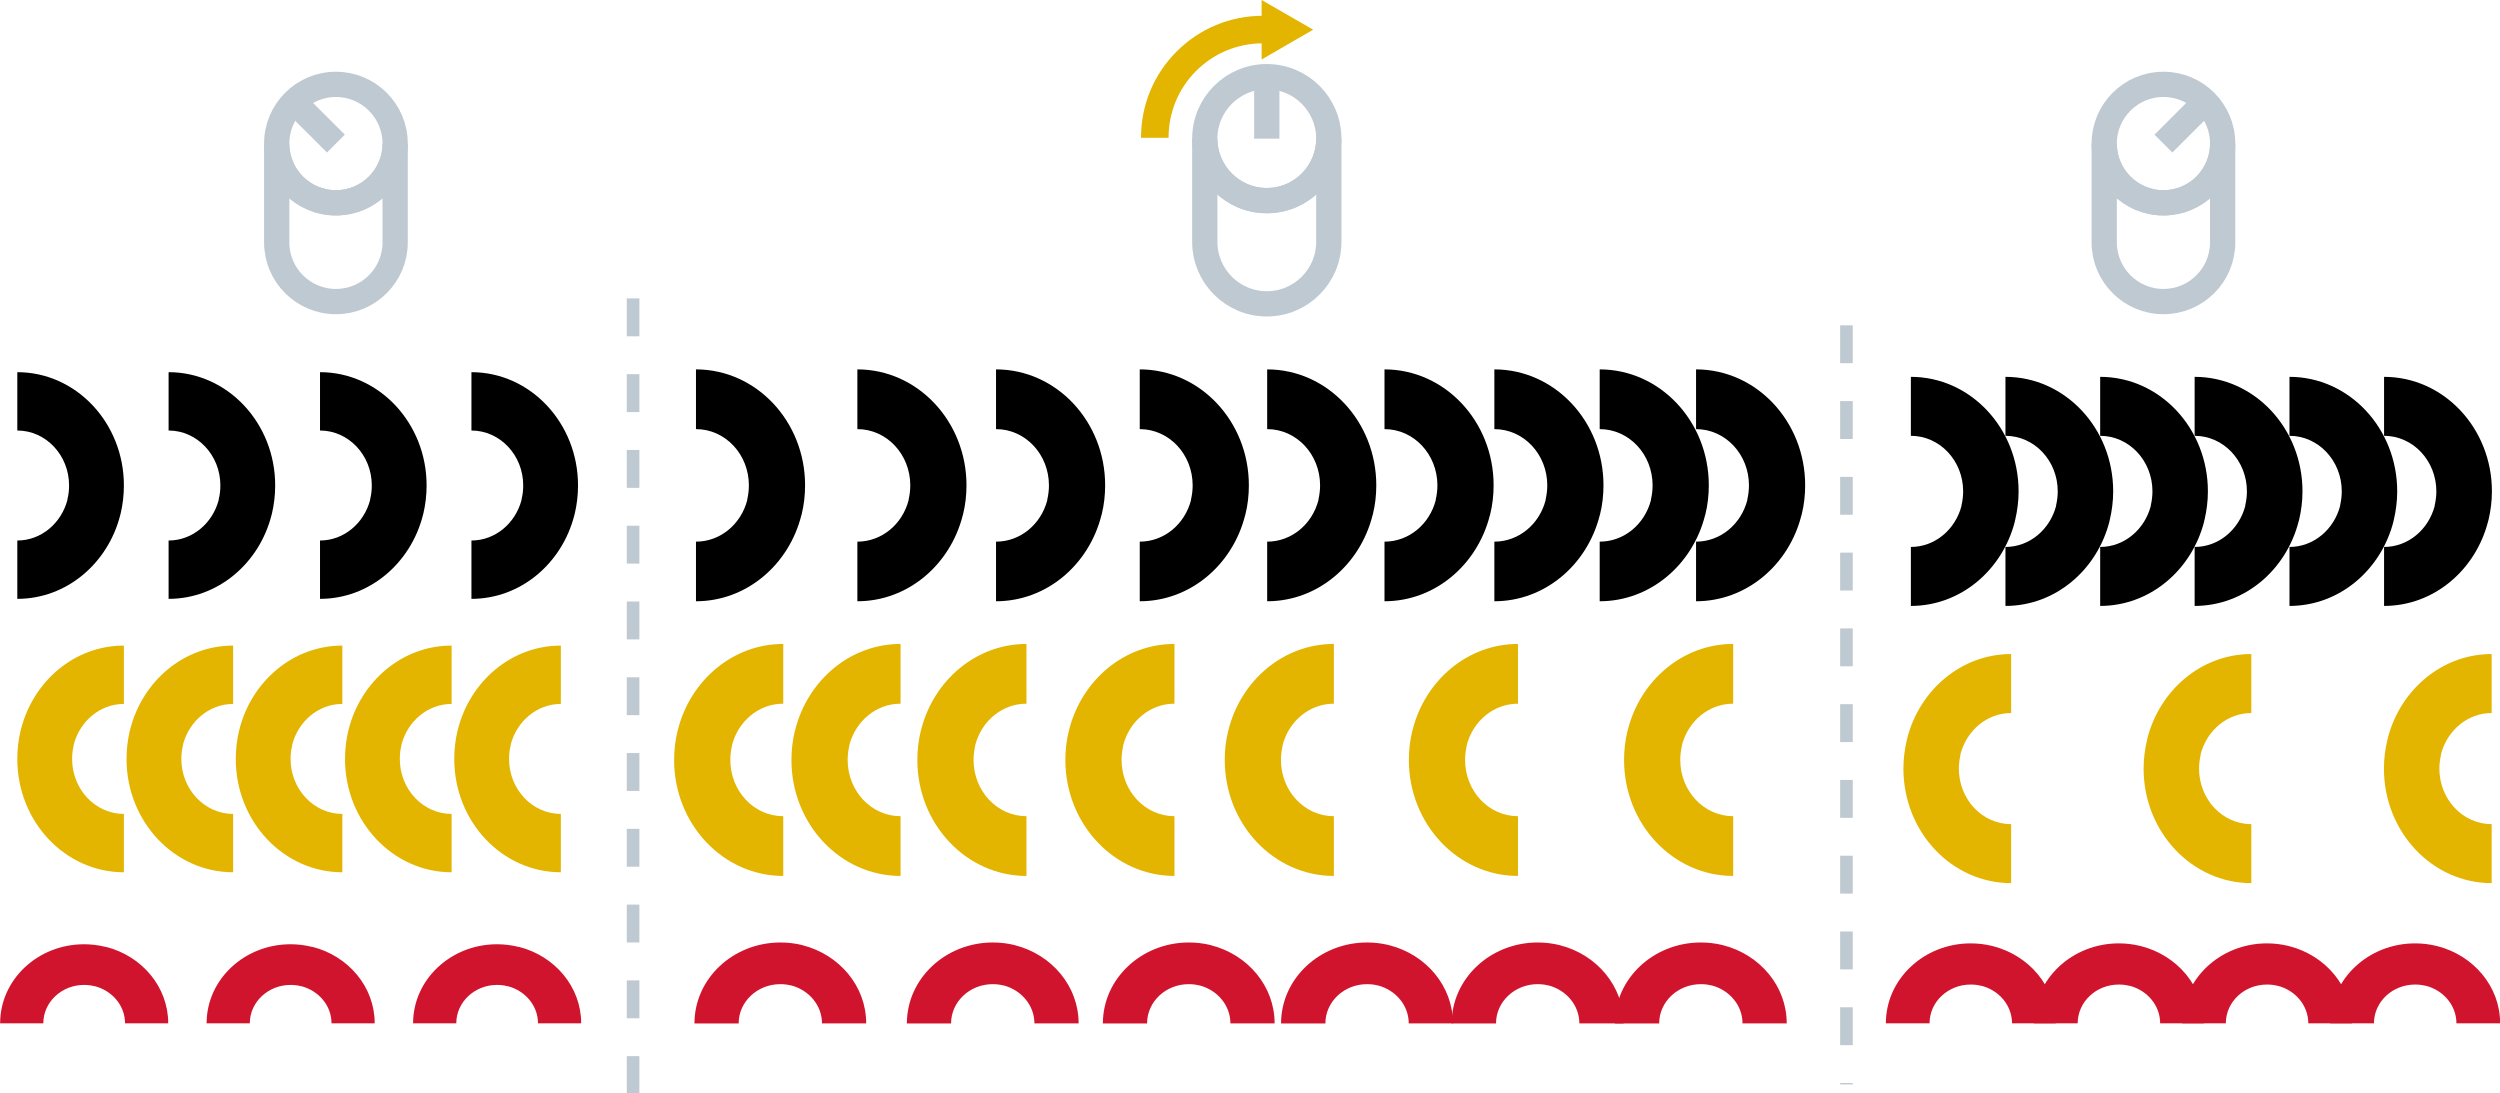 <?xml version="1.0" encoding="UTF-8"?>
<svg id="Ebene_2" data-name="Ebene 2" xmlns="http://www.w3.org/2000/svg" viewBox="0 0 197.96 86.58">
  <defs>
    <style>
      .cls-1 {
        stroke-width: 2px;
      }

      .cls-1, .cls-2 {
        fill: none;
        stroke: #bfc9d2;
        stroke-miterlimit: 10;
      }

      .cls-2 {
        stroke-dasharray: 0 0 3 3;
      }

      .cls-3, .cls-4, .cls-5 {
        stroke-width: 0px;
      }

      .cls-4 {
        fill: #d1142e;
      }

      .cls-5 {
        fill: #e3b400;
      }
    </style>
  </defs>
  <g id="Ebene_1-2" data-name="Ebene 1">
    <g>
      <path class="cls-3" d="m159.54,41.27l.03-.1c.17-.72.27-1.48.27-2.26,0-5.01-3.82-9.07-8.53-9.07v4.67c2.29,0,4.14,1.97,4.14,4.4,0,.38-.05.75-.13,1.1v.05c-.49,1.87-2.1,3.25-4.01,3.25v4.67c3.94,0,7.26-2.84,8.24-6.71"/>
      <path class="cls-4" d="m157.8,74.92l-.07-.02c-.54-.13-1.1-.2-1.68-.2-3.71,0-6.72,2.83-6.72,6.33h3.46c0-1.7,1.46-3.07,3.26-3.07.28,0,.55.03.82.1h.04c1.39.36,2.41,1.56,2.41,2.97h3.46c0-2.92-2.11-5.38-4.97-6.11"/>
      <path class="cls-4" d="m181.26,74.92l-.07-.02c-.54-.13-1.1-.2-1.68-.2-3.71,0-6.72,2.83-6.72,6.33h3.46c0-1.7,1.46-3.07,3.26-3.07.28,0,.55.03.82.1h.04c1.39.36,2.41,1.56,2.41,2.97h3.46c0-2.92-2.11-5.38-4.97-6.11"/>
      <path class="cls-4" d="m169.53,74.92l-.07-.02c-.54-.13-1.1-.2-1.68-.2-3.71,0-6.72,2.83-6.72,6.33h3.46c0-1.7,1.46-3.07,3.26-3.07.28,0,.55.03.82.1h.04c1.39.36,2.41,1.56,2.41,2.97h3.46c0-2.92-2.11-5.38-4.97-6.11"/>
      <path class="cls-3" d="m182.02,41.27l.03-.1c.17-.72.27-1.48.27-2.26,0-5.01-3.82-9.07-8.54-9.07v4.67c2.29,0,4.14,1.97,4.14,4.4,0,.38-.05.75-.13,1.1v.05c-.49,1.87-2.1,3.25-4.01,3.25v4.67c3.94,0,7.26-2.84,8.24-6.71"/>
      <path class="cls-5" d="m170.04,58.5l-.03.1c-.17.72-.27,1.48-.27,2.26,0,5.01,3.82,9.07,8.53,9.07v-4.67c-2.29,0-4.14-1.97-4.14-4.4,0-.38.05-.75.13-1.1v-.05c.49-1.87,2.1-3.25,4.01-3.25v-4.67c-3.94,0-7.26,2.84-8.24,6.71"/>
      <path class="cls-4" d="m192.99,74.92l-.07-.02c-.54-.13-1.1-.2-1.68-.2-3.71,0-6.72,2.83-6.72,6.33h3.46c0-1.7,1.46-3.07,3.26-3.07.28,0,.55.03.82.1h.04c1.39.36,2.41,1.56,2.41,2.97h3.46c0-2.92-2.11-5.38-4.97-6.11"/>
      <path class="cls-3" d="m197.02,41.27l.03-.1c.17-.72.27-1.48.27-2.26,0-5.01-3.82-9.07-8.54-9.07v4.67c2.29,0,4.14,1.97,4.14,4.4,0,.38-.05.75-.13,1.1v.05c-.49,1.87-2.1,3.25-4.01,3.25v4.67c3.94,0,7.26-2.84,8.24-6.71"/>
      <path class="cls-3" d="m174.53,41.27l.03-.1c.17-.72.27-1.48.27-2.26,0-5.01-3.82-9.07-8.53-9.07v4.67c2.29,0,4.14,1.97,4.14,4.4,0,.38-.05.75-.13,1.1v.05c-.49,1.87-2.1,3.25-4.01,3.25v4.67c3.94,0,7.26-2.84,8.24-6.71"/>
      <path class="cls-3" d="m167.03,41.27l.03-.1c.17-.72.27-1.48.27-2.26,0-5.01-3.82-9.07-8.53-9.07v4.67c2.29,0,4.14,1.97,4.14,4.4,0,.38-.05.75-.13,1.1v.05c-.49,1.87-2.1,3.25-4.01,3.25v4.67c3.94,0,7.26-2.84,8.24-6.71"/>
      <path class="cls-3" d="m189.52,41.27l.03-.1c.17-.72.27-1.48.27-2.26,0-5.01-3.82-9.07-8.53-9.07v4.67c2.29,0,4.14,1.97,4.14,4.4,0,.38-.05.75-.13,1.1v.05c-.49,1.87-2.1,3.25-4.01,3.25v4.67c3.94,0,7.26-2.84,8.24-6.71"/>
      <path class="cls-5" d="m189.07,58.5l-.03.1c-.17.72-.27,1.48-.27,2.26,0,5.01,3.82,9.07,8.53,9.07v-4.67c-2.29,0-4.14-1.97-4.14-4.4,0-.38.05-.75.13-1.1v-.05c.49-1.87,2.1-3.25,4.01-3.25v-4.67c-3.94,0-7.26,2.84-8.24,6.71"/>
      <path class="cls-5" d="m151.02,58.5l-.03.1c-.17.72-.27,1.48-.27,2.26,0,5.01,3.82,9.07,8.53,9.07v-4.67c-2.29,0-4.14-1.97-4.14-4.4,0-.38.05-.75.13-1.1v-.05c.49-1.87,2.1-3.25,4.01-3.25v-4.67c-3.94,0-7.26,2.84-8.24,6.71"/>
      <path class="cls-3" d="m9.52,40.78l.03-.1c.17-.72.26-1.47.26-2.24,0-4.95-3.78-8.97-8.44-8.97v4.62c2.26,0,4.1,1.95,4.1,4.35,0,.38-.04.74-.13,1.09v.05c-.48,1.85-2.08,3.22-3.97,3.22v4.62c3.9,0,7.18-2.81,8.15-6.63"/>
      <path class="cls-4" d="m8.39,74.99l-.07-.02c-.53-.13-1.09-.2-1.66-.2-3.67,0-6.65,2.8-6.65,6.26h3.42c0-1.68,1.45-3.04,3.23-3.04.28,0,.55.03.81.1h.04c1.38.36,2.39,1.54,2.39,2.94h3.42c0-2.89-2.09-5.33-4.92-6.05"/>
      <path class="cls-4" d="m24.74,74.99l-.07-.02c-.53-.13-1.09-.2-1.66-.2-3.67,0-6.65,2.8-6.65,6.26h3.42c0-1.68,1.45-3.04,3.23-3.04.28,0,.55.03.81.1h.04c1.38.36,2.39,1.54,2.39,2.94h3.42c0-2.89-2.09-5.33-4.92-6.05"/>
      <path class="cls-4" d="m41.09,74.99l-.07-.02c-.53-.13-1.09-.2-1.66-.2-3.67,0-6.65,2.8-6.65,6.26h3.42c0-1.68,1.45-3.04,3.23-3.04.28,0,.55.03.81.1h.04c1.38.36,2.39,1.54,2.39,2.94h3.42c0-2.89-2.09-5.33-4.92-6.05"/>
      <path class="cls-3" d="m45.48,40.78l.03-.1c.17-.72.26-1.47.26-2.24,0-4.95-3.78-8.97-8.44-8.97v4.62c2.26,0,4.1,1.95,4.1,4.35,0,.38-.04.74-.13,1.09v.05c-.48,1.85-2.08,3.22-3.97,3.22v4.62c3.9,0,7.18-2.81,8.15-6.63"/>
      <path class="cls-3" d="m33.49,40.78l.03-.1c.17-.72.26-1.47.26-2.24,0-4.95-3.78-8.97-8.44-8.97v4.62c2.26,0,4.1,1.95,4.1,4.35,0,.38-.04.74-.13,1.09v.05c-.48,1.85-2.08,3.22-3.97,3.22v4.62c3.9,0,7.18-2.81,8.15-6.63"/>
      <path class="cls-3" d="m21.5,40.78l.03-.1c.17-.72.26-1.47.26-2.24,0-4.95-3.78-8.97-8.44-8.97v4.62c2.26,0,4.1,1.95,4.1,4.35,0,.38-.04.74-.13,1.09v.05c-.48,1.85-2.08,3.22-3.97,3.22v4.62c3.9,0,7.18-2.81,8.15-6.63"/>
      <path class="cls-5" d="m18.96,57.76l-.03.1c-.17.72-.26,1.47-.26,2.24,0,4.95,3.78,8.97,8.44,8.97v-4.62c-2.26,0-4.1-1.95-4.1-4.35,0-.38.04-.74.13-1.09v-.05c.48-1.85,2.08-3.22,3.97-3.22v-4.62c-3.9,0-7.18,2.81-8.15,6.63"/>
      <path class="cls-5" d="m36.26,57.76l-.03.1c-.17.72-.26,1.47-.26,2.24,0,4.95,3.78,8.97,8.44,8.97v-4.62c-2.26,0-4.1-1.95-4.1-4.35,0-.38.04-.74.13-1.09v-.05c.48-1.85,2.08-3.22,3.97-3.22v-4.62c-3.9,0-7.18,2.81-8.15,6.63"/>
      <path class="cls-5" d="m27.61,57.76l-.03.1c-.17.72-.26,1.47-.26,2.24,0,4.95,3.78,8.97,8.44,8.97v-4.62c-2.26,0-4.1-1.95-4.1-4.35,0-.38.04-.74.13-1.09v-.05c.48-1.85,2.08-3.22,3.97-3.22v-4.62c-3.9,0-7.18,2.81-8.15,6.63"/>
      <path class="cls-5" d="m10.31,57.76l-.03.1c-.17.72-.26,1.47-.26,2.24,0,4.95,3.78,8.97,8.44,8.97v-4.62c-2.26,0-4.1-1.95-4.1-4.35,0-.38.04-.74.13-1.09v-.05c.48-1.85,2.08-3.22,3.97-3.22v-4.62c-3.9,0-7.18,2.81-8.15,6.63"/>
      <path class="cls-5" d="m1.66,57.76l-.03.1c-.17.72-.26,1.47-.26,2.24,0,4.95,3.78,8.97,8.44,8.97v-4.62c-2.26,0-4.1-1.95-4.1-4.35,0-.38.04-.74.13-1.09v-.05c.48-1.85,2.08-3.22,3.97-3.22v-4.62c-3.9,0-7.18,2.81-8.15,6.63"/>
      <path class="cls-3" d="m63.45,40.82l.03-.1c.18-.73.27-1.5.27-2.29,0-5.07-3.87-9.18-8.64-9.18v4.73c2.32,0,4.19,1.99,4.19,4.46,0,.38-.05.76-.13,1.11v.05c-.49,1.9-2.12,3.29-4.06,3.29v4.72c3.99,0,7.35-2.88,8.34-6.79"/>
      <path class="cls-3" d="m76.23,40.82l.03-.1c.18-.73.27-1.5.27-2.29,0-5.07-3.87-9.18-8.64-9.18v4.73c2.32,0,4.19,1.99,4.19,4.46,0,.38-.05.76-.13,1.11v.05c-.49,1.9-2.12,3.29-4.06,3.29v4.72c3.99,0,7.35-2.88,8.34-6.79"/>
      <path class="cls-3" d="m117.97,40.82l.03-.1c.18-.73.27-1.5.27-2.29,0-5.07-3.87-9.18-8.64-9.18v4.73c2.32,0,4.19,1.99,4.19,4.46,0,.38-.05.76-.13,1.11v.05c-.49,1.9-2.12,3.29-4.06,3.29v4.72c3.99,0,7.35-2.88,8.34-6.79"/>
      <path class="cls-3" d="m135.01,40.82l.03-.1c.18-.73.27-1.5.27-2.29,0-5.07-3.87-9.18-8.64-9.18v4.73c2.32,0,4.19,1.99,4.19,4.46,0,.38-.05.76-.13,1.11v.05c-.49,1.9-2.12,3.29-4.06,3.29v4.72c3.99,0,7.35-2.88,8.34-6.79"/>
      <path class="cls-3" d="m108.68,40.82l.03-.1c.18-.73.27-1.5.27-2.29,0-5.07-3.87-9.18-8.64-9.18v4.73c2.32,0,4.19,1.99,4.19,4.46,0,.38-.05.76-.13,1.11v.05c-.49,1.9-2.12,3.29-4.06,3.29v4.72c3.99,0,7.35-2.88,8.34-6.79"/>
      <path class="cls-3" d="m98.59,40.82l.03-.1c.18-.73.27-1.5.27-2.29,0-5.07-3.87-9.18-8.64-9.18v4.73c2.32,0,4.19,1.99,4.19,4.46,0,.38-.05.76-.13,1.11v.05c-.49,1.9-2.12,3.29-4.06,3.29v4.72c3.99,0,7.35-2.88,8.34-6.79"/>
      <path class="cls-3" d="m87.21,40.82l.03-.1c.18-.73.27-1.5.27-2.29,0-5.07-3.87-9.18-8.64-9.18v4.73c2.32,0,4.19,1.99,4.19,4.46,0,.38-.05.76-.13,1.11v.05c-.49,1.9-2.12,3.29-4.06,3.29v4.72c3.99,0,7.35-2.88,8.34-6.79"/>
      <path class="cls-3" d="m126.67,40.82l.03-.1c.18-.73.27-1.5.27-2.29,0-5.07-3.87-9.18-8.64-9.18v4.73c2.32,0,4.19,1.99,4.19,4.46,0,.38-.05.76-.13,1.11v.05c-.49,1.9-2.12,3.29-4.06,3.29v4.72c3.99,0,7.35-2.88,8.34-6.79"/>
      <path class="cls-3" d="m142.64,40.82l.03-.1c.18-.73.27-1.5.27-2.29,0-5.07-3.87-9.18-8.64-9.18v4.73c2.32,0,4.19,1.99,4.19,4.46,0,.38-.05.76-.13,1.11v.05c-.49,1.9-2.12,3.29-4.06,3.29v4.72c3.99,0,7.35-2.88,8.34-6.79"/>
      <path class="cls-4" d="m63.57,74.85l-.07-.02c-.54-.13-1.11-.2-1.7-.2-3.76,0-6.81,2.87-6.81,6.41h3.5c0-1.72,1.48-3.11,3.3-3.11.28,0,.56.03.82.1h.04c1.41.37,2.44,1.58,2.44,3.01h3.5c0-2.96-2.13-5.45-5.03-6.19"/>
      <path class="cls-4" d="m80.39,74.85l-.07-.02c-.54-.13-1.11-.2-1.7-.2-3.76,0-6.81,2.87-6.81,6.41h3.5c0-1.72,1.48-3.11,3.3-3.11.28,0,.56.03.82.1h.04c1.41.37,2.44,1.58,2.44,3.01h3.5c0-2.96-2.13-5.45-5.03-6.19"/>
      <path class="cls-4" d="m95.91,74.85l-.07-.02c-.54-.13-1.11-.2-1.7-.2-3.76,0-6.81,2.87-6.81,6.41h3.5c0-1.72,1.48-3.11,3.3-3.11.28,0,.56.03.82.1h.04c1.41.37,2.44,1.58,2.44,3.01h3.5c0-2.96-2.13-5.45-5.03-6.19"/>
      <path class="cls-4" d="m110.02,74.85l-.07-.02c-.54-.13-1.11-.2-1.7-.2-3.76,0-6.81,2.87-6.81,6.41h3.51c0-1.72,1.48-3.11,3.3-3.11.28,0,.56.03.82.1h.04c1.41.37,2.44,1.58,2.44,3.01h3.5c0-2.96-2.13-5.45-5.03-6.19"/>
      <path class="cls-4" d="m123.53,74.85l-.07-.02c-.54-.13-1.11-.2-1.7-.2-3.76,0-6.81,2.87-6.81,6.41h3.51c0-1.72,1.48-3.11,3.3-3.11.28,0,.56.03.82.1h.04c1.41.37,2.44,1.58,2.44,3.01h3.5c0-2.96-2.13-5.45-5.03-6.19"/>
      <path class="cls-4" d="m136.45,74.85l-.07-.02c-.54-.13-1.11-.2-1.7-.2-3.76,0-6.81,2.87-6.81,6.41h3.51c0-1.72,1.48-3.11,3.3-3.11.28,0,.56.03.82.1h.04c1.41.37,2.44,1.58,2.44,3.01h3.5c0-2.96-2.13-5.45-5.03-6.19"/>
      <path class="cls-5" d="m62.97,57.79l-.03.1c-.18.73-.27,1.5-.27,2.29,0,5.07,3.87,9.18,8.64,9.18v-4.73c-2.32,0-4.19-1.99-4.19-4.46,0-.38.05-.76.13-1.11v-.05c.49-1.9,2.12-3.29,4.06-3.29v-4.73c-3.99,0-7.35,2.88-8.34,6.79"/>
      <path class="cls-5" d="m53.68,57.79l-.03.1c-.18.73-.27,1.5-.27,2.29,0,5.07,3.87,9.18,8.64,9.18v-4.73c-2.32,0-4.19-1.99-4.19-4.46,0-.38.05-.76.13-1.11v-.05c.49-1.9,2.12-3.29,4.06-3.29v-4.73c-3.99,0-7.35,2.88-8.34,6.79"/>
      <path class="cls-5" d="m97.28,57.79l-.03.1c-.18.73-.27,1.5-.27,2.29,0,5.07,3.87,9.18,8.64,9.18v-4.73c-2.32,0-4.19-1.99-4.19-4.46,0-.38.05-.76.13-1.11v-.05c.49-1.9,2.12-3.29,4.06-3.29v-4.73c-3.99,0-7.35,2.88-8.34,6.79"/>
      <path class="cls-5" d="m111.86,57.79l-.03.1c-.18.73-.27,1.5-.27,2.29,0,5.07,3.87,9.18,8.64,9.18v-4.73c-2.32,0-4.19-1.99-4.19-4.46,0-.38.05-.76.13-1.11v-.05c.49-1.9,2.12-3.29,4.06-3.29v-4.73c-3.99,0-7.35,2.88-8.34,6.79"/>
      <path class="cls-5" d="m128.9,57.79l-.03.1c-.18.73-.27,1.5-.27,2.29,0,5.07,3.87,9.18,8.64,9.18v-4.73c-2.32,0-4.19-1.99-4.19-4.46,0-.38.05-.76.13-1.11v-.05c.49-1.9,2.12-3.29,4.06-3.29v-4.73c-3.99,0-7.35,2.88-8.34,6.79"/>
      <path class="cls-5" d="m84.66,57.79l-.03.1c-.18.73-.27,1.5-.27,2.29,0,5.07,3.87,9.18,8.64,9.18v-4.73c-2.32,0-4.19-1.99-4.19-4.46,0-.38.05-.76.13-1.11v-.05c.49-1.9,2.12-3.29,4.06-3.29v-4.73c-3.99,0-7.35,2.88-8.34,6.79"/>
      <path class="cls-5" d="m72.94,57.79l-.03.1c-.18.73-.27,1.5-.27,2.29,0,5.07,3.87,9.18,8.64,9.18v-4.73c-2.32,0-4.19-1.99-4.19-4.46,0-.38.05-.76.13-1.11v-.05c.49-1.9,2.12-3.29,4.06-3.29v-4.73c-3.99,0-7.35,2.88-8.34,6.79"/>
      <circle class="cls-1" cx="26.6" cy="11.37" r="4.69"/>
      <path class="cls-1" d="m26.6,16.06c-2.59,0-4.69-2.1-4.69-4.69v7.82c0,2.59,2.1,4.69,4.69,4.69s4.69-2.1,4.69-4.69v-7.82c0,2.59-2.1,4.69-4.69,4.69Z"/>
      <line class="cls-1" x1="23.28" y1="8.06" x2="26.6" y2="11.37"/>
      <circle class="cls-1" cx="171.31" cy="11.37" r="4.69"/>
      <path class="cls-1" d="m171.31,16.06c-2.59,0-4.69-2.1-4.69-4.69v7.82c0,2.59,2.1,4.69,4.69,4.69s4.69-2.1,4.69-4.69v-7.82c0,2.59-2.1,4.69-4.69,4.69Z"/>
      <line class="cls-1" x1="174.62" y1="8.06" x2="171.31" y2="11.37"/>
      <line class="cls-2" x1="50.13" y1="23.63" x2="50.13" y2="86.58"/>
      <line class="cls-2" x1="146.21" y1="25.76" x2="146.21" y2="85.87"/>
      <circle class="cls-1" cx="100.31" cy="10.98" r="4.91"/>
      <path class="cls-1" d="m100.31,15.88c-2.71,0-4.91-2.2-4.91-4.91v8.18c0,2.71,2.2,4.91,4.91,4.91s4.91-2.2,4.91-4.91v-8.18c0,2.71-2.2,4.91-4.91,4.91Z"/>
      <line class="cls-1" x1="100.31" y1="6.07" x2="100.31" y2="10.98"/>
      <path class="cls-5" d="m100,3.43c-2,0-3.88.78-5.29,2.19-1.41,1.41-2.18,3.29-2.18,5.29h-2.18s0-.01,0-.01c0-2.58,1-5,2.82-6.82,1.83-1.83,4.25-2.83,6.83-2.83"/>
      <polygon class="cls-5" points="103.98 2.35 99.9 0 99.9 4.71 103.98 2.35"/>
    </g>
  </g>
</svg>